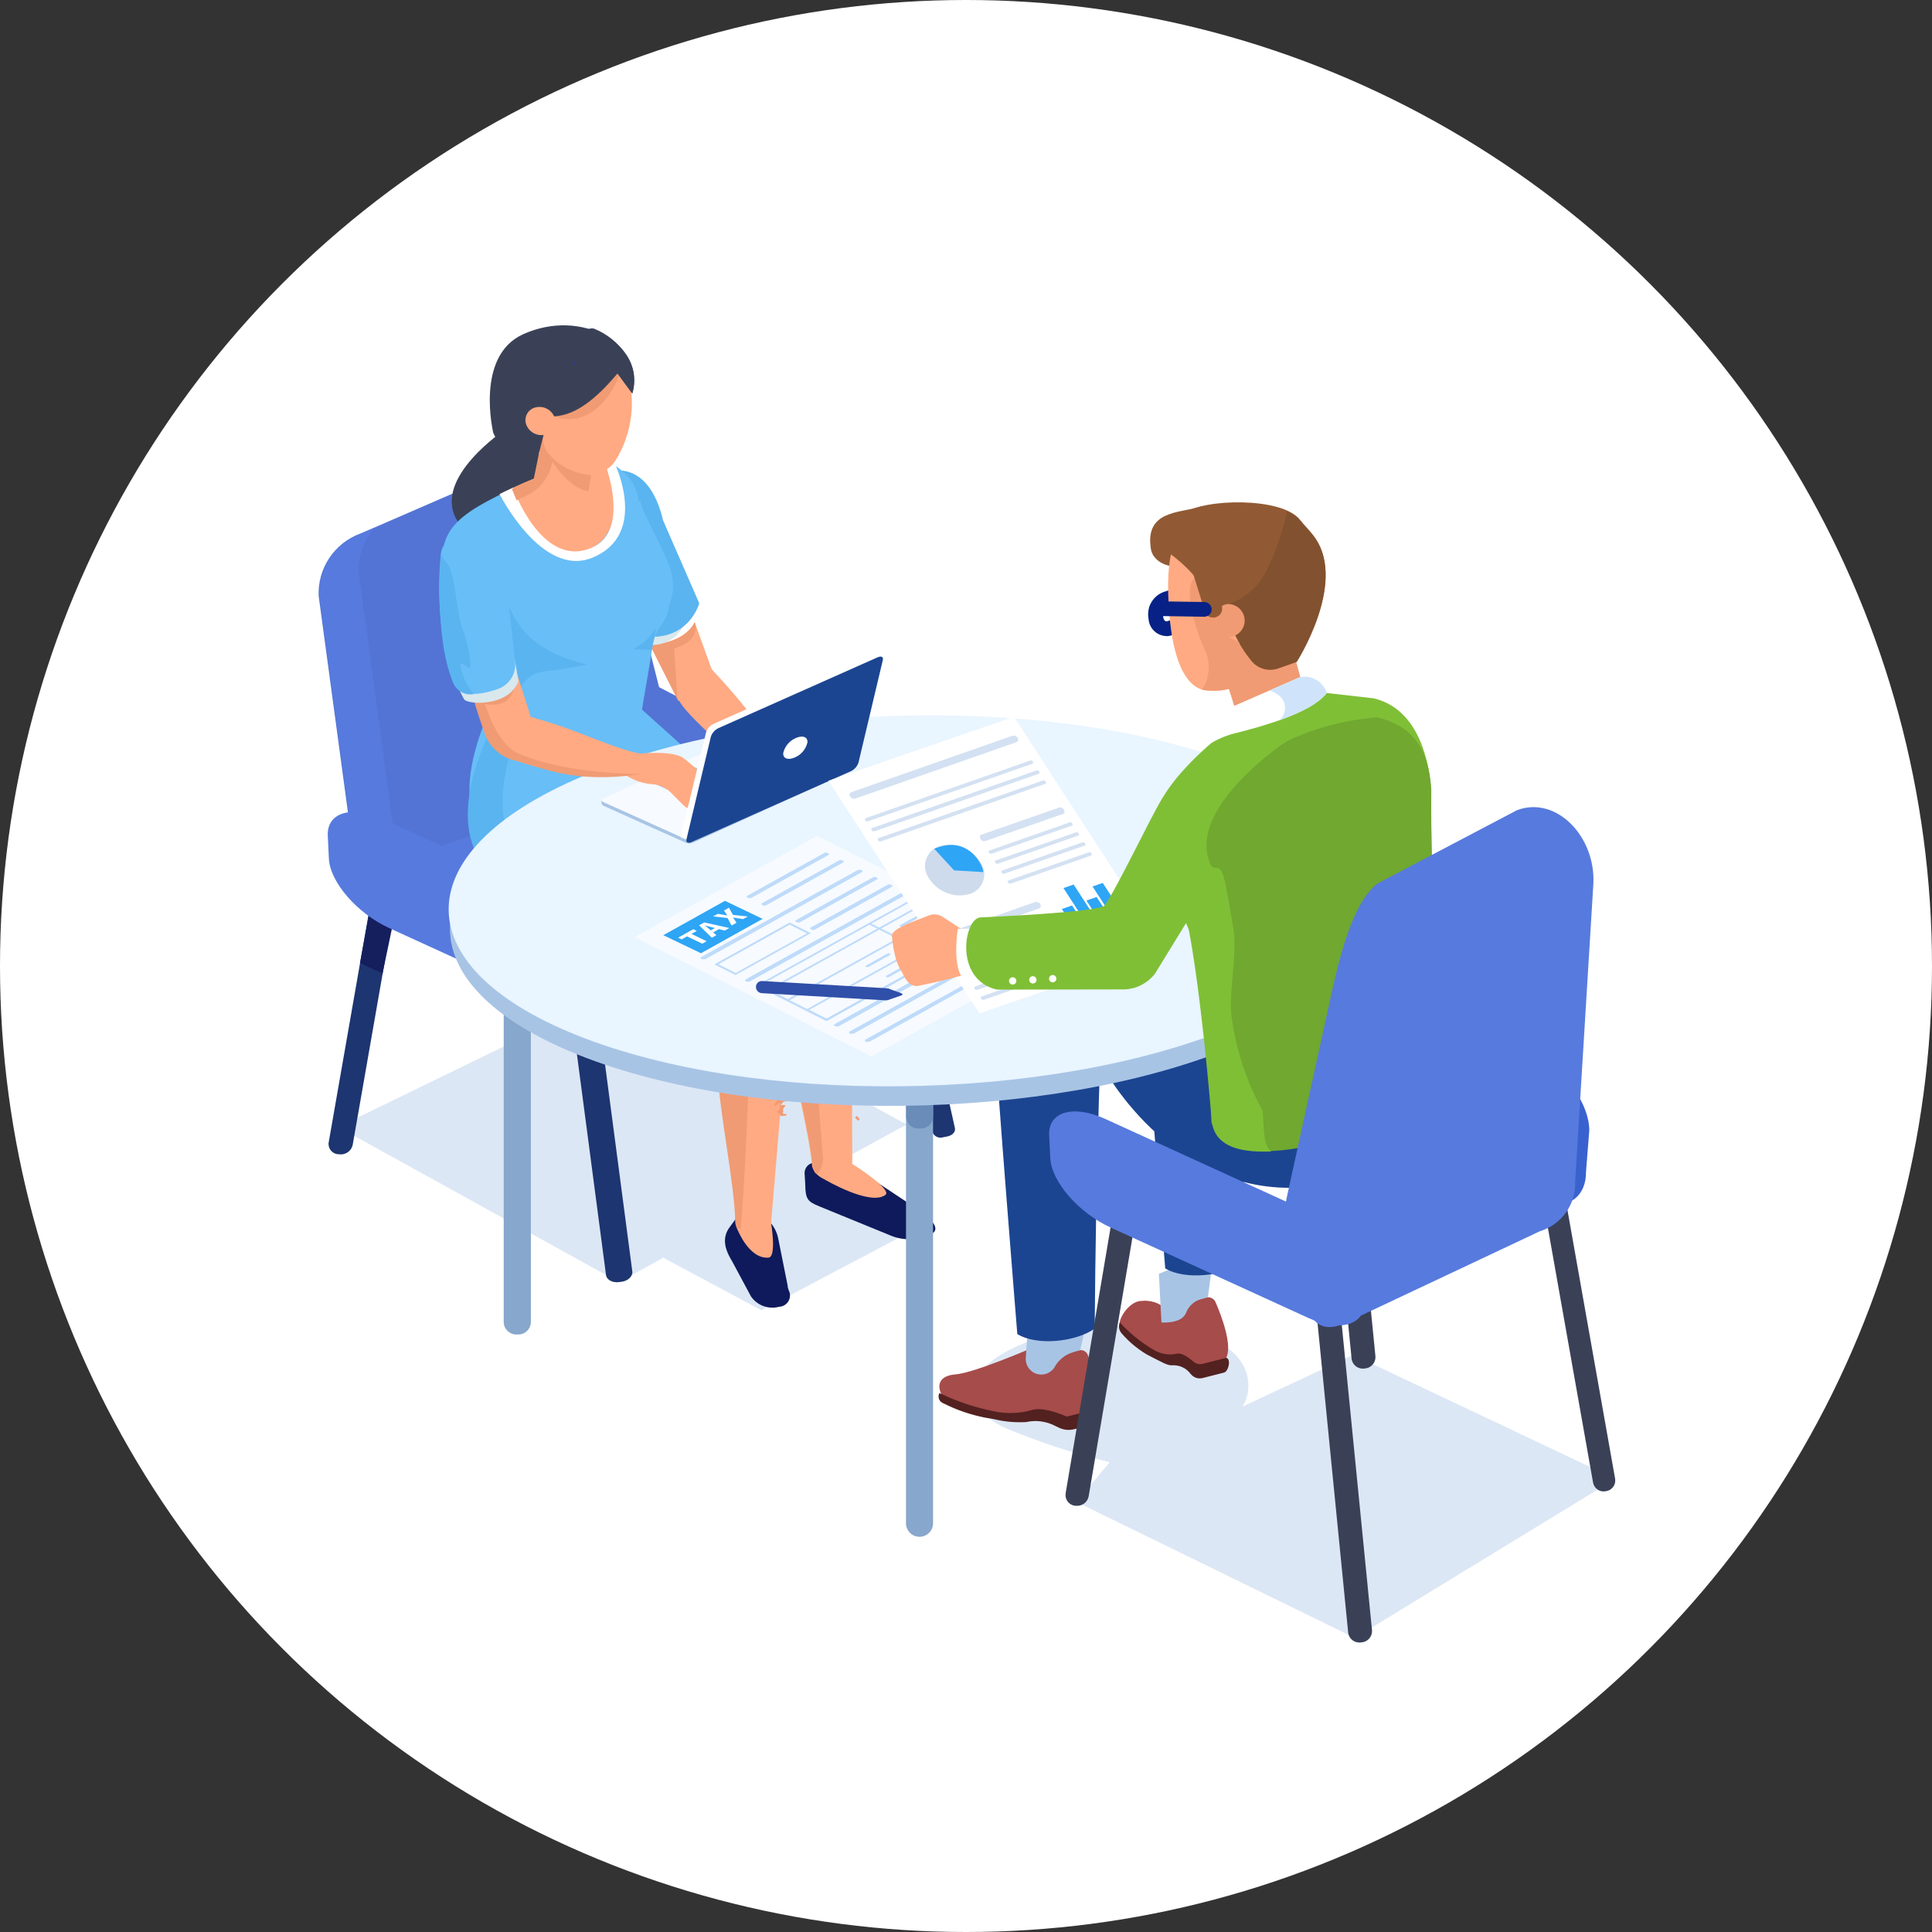 <?xml version="1.0" encoding="UTF-8"?>
<svg xmlns="http://www.w3.org/2000/svg" xmlns:xlink="http://www.w3.org/1999/xlink" viewBox="0 0 180 180">
  <rect x="0" y="0" width="180" height="180" fill="#333333" stroke="none"/>
  <defs>
    <style>
      .cls-1 {
        fill: #68bef7;
      }

      .cls-2 {
        fill: none;
      }

      .cls-3 {
        fill: #1d3570;
      }

      .cls-4 {
        fill: #a8c4e5;
      }

      .cls-5 {
        fill: #577ade;
      }

      .cls-6 {
        fill: #ffb39c;
      }

      .cls-7 {
        fill: #5374d4;
      }

      .cls-8 {
        fill: #a64c4b;
      }

      .cls-9 {
        fill: #522120;
      }

      .cls-10 {
        fill: #286dc9;
      }

      .cls-11 {
        fill: #2f4fa8;
      }

      .cls-12 {
        fill: #5ab4f0;
      }

      .cls-13, .cls-14 {
        isolation: isolate;
      }

      .cls-15 {
        fill: #f09b73;
      }

      .cls-16 {
        fill: #082187;
      }

      .cls-17 {
        fill: #ffaa82;
      }

      .cls-18 {
        fill: #cfe4fa;
      }

      .cls-19 {
        clip-path: url(#clippath-1);
      }

      .cls-20 {
        fill: #d3e1f2;
      }

      .cls-21 {
        fill: #3a4157;
      }

      .cls-22 {
        fill: #fff;
      }

      .cls-23 {
        fill: #2e3d9e;
      }

      .cls-24 {
        fill: #82512f;
      }

      .cls-25 {
        fill: #698db8;
      }

      .cls-26 {
        fill: #3a62cf;
      }

      .cls-27 {
        fill: #1c4591;
      }

      .cls-28 {
        fill: #0f1a5c;
      }

      .cls-29 {
        fill: #70a830;
      }

      .cls-14 {
        mix-blend-mode: multiply;
        opacity: .4;
      }

      .cls-30 {
        fill: #d8e8ed;
      }

      .cls-31 {
        fill: #f7faff;
      }

      .cls-32 {
        fill: #7fbf36;
      }

      .cls-33 {
        fill: #151f5e;
      }

      .cls-34 {
        fill: #cedbed;
      }

      .cls-35 {
        fill: #915a34;
      }

      .cls-36 {
        fill: #e9f5ff;
      }

      .cls-37 {
        fill: #bedbfa;
      }

      .cls-38 {
        fill: #2ea5f5;
      }

      .cls-39 {
        clip-path: url(#clippath);
      }

      .cls-40 {
        fill: #87a7cc;
      }
    </style>
    <clipPath id="clippath">
      <rect class="cls-2" x="90.69" y="123.52" width="59.8" height="29.09"/>
    </clipPath>
    <clipPath id="clippath-1">
      <rect class="cls-2" x="31.51" y="91.25" width="53.79" height="30.83"/>
    </clipPath>
  </defs>
  <g class="cls-13">
    <g>
      <circle class="cls-22" cx="90" cy="90" r="90"/>
      <g>
        <path class="cls-7" d="M63.71,73.11l-6.79-26.79c-1.34-3.05-5.54-4.33-9.1-2.79l-14.25,6.19c-2.42.88-3.99,3.23-3.88,5.8l3.74,27.64,30.28-10.05Z"/>
        <g class="cls-14">
          <g class="cls-39">
            <path class="cls-4" d="M126.08,126.23l-10.33,4.82c1.11-1.71.65-4.5-2.06-5.84-4.45-2.21-12.58-2.26-18.15-.11s-6.48,5.68-2.03,7.88c3.2,1.35,6.5,2.43,9.88,3.25l-3.1,3.7,25.93,12.67,24.27-14.82-24.41-11.55Z"/>
          </g>
        </g>
        <path class="cls-21" d="M127.14,127.5h0c.58-.03,1.03-.52,1.01-1.1l-3.41-34.45c-.09-.57-.63-.96-1.21-.87h0c-.58.03-1.03.52-1.01,1.1l3.41,34.45c.09.57.63.96,1.21.87h0"/>
        <path class="cls-21" d="M47.08,40.01s-6.75,4.47-4.56,8.36,11.91,3.99,12.13-1.97-.08-7.08-.08-7.08l-7.48.69Z"/>
        <path class="cls-27" d="M102.67,99.27s7.05,13.51,20.67,11.11,12.1-16.77,12.1-16.77l-22.97-2-9.8,7.65Z"/>
        <path class="cls-8" d="M112.36,120.89c.36-.1.74.08.89.43.55,1.26,1.66,4.17.94,5.28-.56.86-1.07.86-1.73,1.13-.43.18-.9.23-1.36.15-.84-.96-2.68-1.56-4.57-2.14l-1.95-2.01c-.85-.18.45-2.49,1.71-2.52.84-.11,1.7.15,2.32.73l3.74-1.04Z"/>
        <path class="cls-4" d="M107.97,118.68l.24,4.53s1.89.17,2.3-.92c.25-.63.79-1.11,1.45-1.28l.58-.16.56-4.26-5.14,2.09Z"/>
        <path class="cls-8" d="M100.43,125.84c.35-.14.74.01.9.35.44,1.18,1.41,4.29.51,5.41-.7.87-1.21,1.1-3.09,1.12l-10.02-1.9c-.89-.11-2.34-2.56.28-2.77,1.82-.14,7.46-2.6,7.46-2.6l3.96.38Z"/>
        <path class="cls-4" d="M95.84,122.51l-.27,3.99c-.06.8.54,1.5,1.33,1.56.46.04.91-.15,1.22-.5.06-.07.11-.14.15-.22.37-.66.99-1.15,1.72-1.36l.65-.2,1-4.38-5.79,1.11Z"/>
        <path class="cls-9" d="M87.5,129.84l.03-.05c1.63.79,3.36,1.36,5.14,1.71,1.14.24,2.31.19,3.43-.12.9-.31,2.41.22,3.29.6l2.45-.61c.21-.05.35.21.31.58s-.24.71-.45.77c0,0-.95.3-1.73.46-.45.09-.91.03-1.32-.17l-.3-.14c-.84-.45-1.81-.59-2.74-.38-1.01.06-2.02-.03-3-.27-.09-.01-.78-.13-.87-.15-1.34-.27-2.63-.71-3.85-1.33-.35-.12-.53-.5-.41-.85,0-.02.01-.04.02-.05"/>
        <path class="cls-9" d="M104.31,123.26l.02-.05c.91.99,1.96,1.85,3.12,2.53.64.4,1.41.54,2.14.39.45-.14,1.1.29,1.61.74.23.2.53.27.83.2l2.16-.55c.21-.05.35.21.3.59s-.24.72-.45.77l-2,.51c-.36.09-.74-.01-1-.27l-.11-.11c-.39-.54-1.03-.84-1.69-.81-.45.05-.97-.29-1.86-.73-.06-.03-.48-.25-.54-.28-.87-.52-1.66-1.18-2.33-1.95-.24-.27-.32-.64-.2-.98"/>
        <path class="cls-27" d="M102.53,97.94s-.43,11.14-.54,25.84c-1.73,1.24-5.38,1.64-7.21.51,0,0-2.05-25.37-1.98-26.18l9.73-.17Z"/>
        <path class="cls-27" d="M116.31,91.81s-.43,11.14-.54,25.84c-1.73,1.24-5.38,1.64-7.21.52,0,0-2.05-25.37-1.98-26.18l9.73-.17Z"/>
        <g class="cls-14">
          <g class="cls-19">
            <path class="cls-4" d="M75.4,109.73l9.06-4.96-24.67-13.52-28.28,13.75,26.15,14.45,4.14-2.27h0l9.14,4.9,14.37-7.58-9.9-4.77Z"/>
          </g>
        </g>
        <path class="cls-3" d="M57.67,119.45l.24-.03c.61-.08,1.06-.52,1-.97l-3.84-29.15c-.06-.45-.6-.74-1.21-.66l-.24.03c-.61.08-1.06.52-1,.97l3.84,29.15c.06.45.6.74,1.21.66"/>
        <path class="cls-3" d="M87.86,105.96l.4-.08c.47-.09.78-.43.71-.77l-5.76-25.8c-.16-.38-.59-.58-.98-.46l-.4.08c-.47.09-.78.43-.71.77l5.76,25.8c.16.38.59.58.98.46"/>
        <path class="cls-7" d="M60.69,75.08l16.96,9.51c3.02,1.56,6.67,1.15,6.83-1.25.96-2.7.28-5.72-1.75-7.74-.77-.76-1.65-1.41-2.61-1.91l-18.68-9.65c-3.02-1.56-5.63-.88-5.8,1.52l-.16,2.3c-.16,2.4,2.18,5.64,5.2,7.2"/>
        <path class="cls-5" d="M64.23,91.41l20-7.67c2.53-.92,3.76-.91-.08-2.88l-15.01-7.77c-3.84-1.97.95-4.79-1.58-3.87l-27.27,9.93c-2.53.92-1.45,3.29,2.39,5.25l9.97,5.11c3.84,1.97,9.05,2.83,11.58,1.91"/>
        <path class="cls-3" d="M31.57,107.54h0c-.52,0-.95-.41-.96-.94,0-.03,0-.06,0-.09l4.38-25.04c.16-.56.71-.91,1.28-.82.52,0,.95.41.96.94,0,.03,0,.06,0,.09l-4.38,25.04c-.16.56-.7.91-1.28.82"/>
        <path class="cls-33" d="M35.64,90.7l-2.1-.97.86-4.68,2.34.39-1.1,5.26Z"/>
        <path class="cls-33" d="M61.26,97.7l-2.61-1.36-.54-3.66,2.64.19.51,4.84Z"/>
        <path class="cls-33" d="M87.28,87.76l-2.31-.63-.89-3.98,2.13-.13,1.08,4.74Z"/>
        <path class="cls-5" d="M33.66,49.7l1.3-.57c-1.1,1.17-1.65,2.74-1.52,4.33l3.84,28.42-3.77,1.25-3.74-27.64c-.11-2.57,1.46-4.92,3.88-5.8"/>
        <path class="cls-4" d="M64.79,93.58l19.98-8.62c1.36-.64,2.5-1.67,3.27-2.96.75-1.53-1.26-2.79-3.41-1.86l-21,9.27c-2.15.93-2.93,1.98-2.51,3.32,0,0,.94,1.89,3.67.86"/>
        <path class="cls-3" d="M82.88,80.29s-2.38,13.42-16.08,8.08l-.25-1.75,4.22-8.22s7.17-2.38,12.11,1.89"/>
        <path class="cls-28" d="M85.31,112.54l-6.09-4.04c-1.1-.34-2.27-.4-3.39-.17-.49.04-.87.46-.87.96l.06,1c.02,1.45.21,1.65,1.33,2.11l6.67,2.73c1.15.46,2.44.44,3.57-.05l.24-.14c.84-.49-.11-1.48-1.52-2.4"/>
        <path class="cls-17" d="M75.65,108.62c.41,1.79,4.03,2.13,3.76.29-.06-8.78.07-15.8-.2-22.42.07-1.33-.3-2.65-1.05-3.76-1.97-2.35-9.83-5.96-12.62-9.04l-6.1,4.78c4.82,4.82,11.21,4.16,13.3,10.51.56,1.69.11,3.09.5,6.45.41,3.52,2.09,9.74,2.42,13.18"/>
        <path class="cls-15" d="M65.55,73.28c.14.15.28.3.44.44l-2.9,2.27c3.46,3.46,6.88-1.17,15.06,6.75,0,0-4.25-1.59-3.47,2.61.33,1.74.4,4.55.79,7.91.41,3.52.9,11.24,1.22,14.68.06.27-.57,2.52-.97.73-.32-3.44-2.07-10.12-2.48-13.64-.39-3.36.06-4.76-.5-6.45-2.09-6.36-8.48-5.69-13.3-10.51l6.11-4.78Z"/>
        <path class="cls-17" d="M76.85,109.9s4.22,2.49,5.64,1.43c.69-.52-3.08-2.89-3.08-2.89l-2.55,1.46Z"/>
        <path class="cls-28" d="M73.4,119.86l-.9-4.5c-.24-1.16-1.11-2.1-2.25-2.43-.12-.04-.25-.07-.37-.09-.48-.05-.95.17-1.22.57l-.65.88c-.97,1.25-.2,2.54.22,3.26l1.74,3.24c.53.77,1.46,1.16,2.38,1.01l.25-.05c.58-.03,1.03-.52,1-1.1,0-.12-.03-.24-.08-.35-.06-.14-.11-.29-.14-.44"/>
        <path class="cls-17" d="M68.72,114.02c.25,1.82,3.18,2.25,3.08.39.73-8.74,1.44-16.51,1.76-23.12.39-7.99-9.42-9.84-12.48-13.89l-6.51,4.25c4.37,5.2,11.11,4.93,12.62,11.43.4,1.73-.17,3.22-.09,6.6.09,3.54,1.6,10.88,1.62,14.33"/>
        <path class="cls-15" d="M70.04,93.18c-.31,6.3-.38,13.31-1.04,21.5-.31.12-.46-.49-.5-.76-.02-3.45-1.52-10.47-1.62-14-.09-3.38.7-4.69.3-6.42-1.52-6.5-7.95-6.37-12.32-11.58,6.61-1.52,12.1-5.42,16.39.89,2.31,2.44-4.94.49-3.43,4.3.77,1.94,2.34,3.51,2.21,6.07"/>
        <path class="cls-17" d="M68.69,114.5s1.07,2.82,2.91,2.67c.79-.07.23-3.29.23-3.29l-3.13.62Z"/>
        <path class="cls-1" d="M63.08,87.66l-14.84-7.59s-8.79-1.65-1.81-15.63l12.59.96,5.33,4.79c5.25,2.5,10.12,5.72,14.49,9.56-7.58-3.96-12.18.53-15.75,7.92"/>
        <path class="cls-17" d="M61.96,50.3l4.34,12.05-3.09,2.98-6.76-13.4,5.51-1.63Z"/>
        <path class="cls-15" d="M61.96,50.3l.79,9.1.36,5.74-6.67-13.21,5.51-1.63Z"/>
        <path class="cls-15" d="M60.42,60.11l4.16-2.49s1.15,1.82-1.66,2.77c-1.91.64-2.5-.27-2.5-.27"/>
        <path class="cls-22" d="M60.43,60.06s3.7.05,4.51-2.64l-1.1-2.21-4.86,2.51,1.45,2.34Z"/>
        <path class="cls-30" d="M60.43,60.06c1.57.19,3.04-.79,3.46-2.32l-.04-2.53-4.86,2.51,1.44,2.34Z"/>
        <path class="cls-12" d="M56.77,43.93c2.15-.49,4.13.81,5.01,4.56l3.37,7.72s-1.31,4.84-7.49,2.47c-8.56-3.29-.89-14.75-.89-14.75"/>
        <path class="cls-1" d="M59.47,68.76c.05-1.38.93-5.9,1.32-8.51.37-2.45,1.91-2.1,1.43-5.07-.04-1.62-2.5-5.77-2.61-6.95-.17-1.87.21-3.86-3.83-5.66l-1.8.4c-.85.19-1.68.46-2.47.82-8.38,3.81-10.72,4.81-10.24,9.52.05,2.42,2.1-.28,2.52,1.32.8,3.07,4.1,6.17,2.81,11.57-.26,1.09-1.15,1.84-.17,2.56,4.28,3.08,12.9,3.61,13.03.02"/>
        <path class="cls-32" d="M60.48,68.01c0,.12.01,0,0,0"/>
        <path class="cls-1" d="M62.67,53.98c-.04-1.62-2.93-6.21-3.03-7.39l-1.32,1.85c.12,1.3.82,1.42,2.13,5.66.27,1.59.38,3.21.31,4.83,0,0,2.32-2.42,1.9-4.94"/>
        <path class="cls-17" d="M74.93,69.64l-1.67.95c-.72.47-1.65.46-2.36-.02l-.34-.33c-.48-.48-.21-1.25.61-1.71l1.67-.95c.72-.47,1.65-.46,2.36.02l.34.33c.48.48.21,1.25-.61,1.71"/>
        <path class="cls-17" d="M46.89,45.87s3.07,7.42,7.78,5.43,1.45-8.7,1.45-8.7c-3.2.72-6.29,1.82-9.23,3.27"/>
        <path class="cls-17" d="M51.13,47.68l.29.1c.92.36,1.95-.09,2.31-1.01,0-.02.01-.04.02-.06l1.63-5.23c.26-.99-.31-2.01-1.28-2.31l-.29-.1c-.92-.36-1.95.09-2.31,1.01,0,.02-.01.04-.02.06l-1.76,4.52c-.22,1.2.35,2.41,1.41,3.02"/>
        <path class="cls-22" d="M62.73,71.7c.12-.35.37-.63.7-.79l14.87-6.61c.1-.05.22-.07.33-.05h0s.05.02.07.04l.47.37-.44-.02-1.6,6.75c-.12.35-.37.63-.7.79l-14.06,6.25-.46.39-.06.09c-.33-.03-.65-.12-.94-.28l1.82-6.93Z"/>
        <path class="cls-22" d="M47.79,45.44s2.68,7.66,7.39,5.57c3.65-1.62,1.14-7.96,1.14-7.96l.97.17s3.19,6.61-2.13,8.75c-4.68,1.89-8.62-5.94-8.62-5.94l1.25-.59Z"/>
        <path class="cls-17" d="M50.48,31.83c.75-1.17,2.31-1.52,3.49-.77.1.07.2.14.3.22,1.36-.4,2.83.5,3.76,2.51,1.12,2.84.91,6.04-.57,8.71-.69,1.21-1.43,2.02-4.46,1.22-1.86-.33-3.42-1.6-4.11-3.35-1.3-2.81-.02-6.55,1.59-8.55"/>
        <path class="cls-17" d="M55.17,42.66c1.48-2.67,1.69-5.87.57-8.71-.93-2.02-2.41-2.91-3.76-2.51-.18-.14-.36-.26-.56-.36.92-.63,2.15-.54,2.98.2,1.36-.4,2.83.5,3.76,2.51,1.12,2.84.91,6.04-.57,8.71-.62,1.08-1.27,1.84-3.56,1.43.5-.3.9-.74,1.14-1.27"/>
        <path class="cls-15" d="M55.07,44.26c-1.67-.11-3.2-.95-4.2-2.29,0,0,1.66,3.44,3.96,3.8l.24-1.51Z"/>
        <path class="cls-15" d="M47.69,45.56c.64-.38,1.32-.68,2.03-.9l.84-4.12c-.04.86.33,1.69.99,2.24l-.22.77c-.31,1.05-1.02,1.93-1.97,2.47l-1.23.6-.44-1.06Z"/>
        <path class="cls-12" d="M61.12,58.57s-.17.2-.23.27c-.48.7-1.14,1.26-1.91,1.63l1.72.09"/>
        <path class="cls-15" d="M51.61,38.77s3.02,1.5,5.44-2.47c0,0,.86-1.36.63-1.99s-6.08,4.45-6.08,4.45"/>
        <path class="cls-21" d="M57.53,34.79c-4.36,5.26-6.34,3.46-6.53,4.32,0,0-.75,2.96-.75,2.97-.51,1.49-1.62,1.53-2.8.73-.28-.2-.5-.46-.65-.77l-.84-1.7s-1.73-7.14,2.76-9.19c5.5-2.51,11.44.98,10.19,5.51l-1.38-1.87Z"/>
        <path class="cls-21" d="M57.53,34.79l1.38,1.87c.38-1.23.17-2.57-.57-3.63-.74-1.08-1.78-1.92-2.99-2.41-1.65-.45-3.68,4.95.4,4.94l1.78-.77Z"/>
        <path class="cls-17" d="M49.08,39.68c.33.69,1.12,1.02,1.84.78.64-.22.98-.91.76-1.55-.02-.05-.04-.1-.06-.14-.33-.69-1.12-1.02-1.84-.78-.64.22-.98.91-.76,1.55.02.05.04.1.06.14"/>
        <path class="cls-12" d="M46.46,66.48l-1.98-7.88,1.85-5.86c.08.57.16,1.14.24,1.7,1.09,2.62,1.77,5.98,8.16,7.48,0,0-2.08.42-4.05.64-1.34.14-2.38,1.24-2.43,2.59-.04,1.75-.29,3.48-.76,5.16-2.48,8.98,2.72,10.57,2.72,10.57l13.09,7.67c-.46.85-.82,1.5-.94,1.75l-14.45-7.7s-8.68-2.37-1.45-16.11"/>
        <path class="cls-5" d="M36.25,86.46l18.41,8.42c2.98,1.36,5.34.68,5.23-1.52l-.1-2.11c-.1-2.2-2.63-5.12-5.61-6.48l-18.41-8.42c-2.98-1.36-5.34-.68-5.23,1.52l.1,2.11c.1,2.2,2.63,5.12,5.61,6.48"/>
        <path class="cls-23" d="M53.53,33.99s-.08-.01-.08-.02c0-.09,0-.17,0-.26.02,0,.05,0,.07,0,.01,0,.02.02.03.03v.2s-.02.02-.04.05"/>
        <path class="cls-15" d="M72.39,103.58l.3-.33c-.01-.18-.02-.33-.03-.49h-.09c-.07.07-.15.15-.23.21-.04.05-.11.05-.16.02-.05-.04-.05-.11-.02-.16,0,0,0,0,.01-.01.09-.13.3-.22.15-.42,0-.01.05-.1.08-.1.15-.02.29-.02.44-.02.09,0,.18,0,.33.02l.28.29-.43.04-.32.32h.29s.16.01.16.01c-.01.06-.01.17-.04.18-.29.15-.03.43-.2.6.06.02.13.04.19.05.06,0,.12,0,.18.02,0,.04,0,.09-.01.13-.06,0-.12.01-.19.01-.08,0-.16.02-.31.03l-.4-.42h0"/>
        <path class="cls-15" d="M79.81,103.96c.07.06.13.12.19.18.12.11.1.19-.06.27l-.28-.29.16-.16h-.01"/>
        <path class="cls-10" d="M55.88,79.92l-.24.09s0,.09,0,.13c-.02.04-.06.07-.1.09-.04,0-.08-.03-.1-.07,0-.05,0-.1.03-.14.04-.06.09-.12.13-.18l-.07-.09c-.08.02-.17.04-.26.04-.07-.02-.14-.05-.2-.08.05-.05.08-.12.14-.15.07-.02.14-.04.21-.04l.45.4h0"/>
        <path class="cls-15" d="M73.13,95.3l-.26.14c-.07-.18-.13-.34-.2-.51,0-.02-.02-.06-.01-.08.03-.04.1-.11.12-.1.15.05.29.11.43.19,0,.05,0,.09-.04.13-.16.07-.15.15-.05.24h0"/>
        <path class="cls-40" d="M85.67,143.18h0c-.7,0-1.26-.57-1.26-1.26v-44.35c0-.7.57-1.26,1.26-1.26s1.26.57,1.26,1.26v44.35c0,.7-.57,1.26-1.26,1.26"/>
        <path class="cls-40" d="M48.29,124.33h-.19c-.64,0-1.17-.52-1.17-1.17v-35.62c0-.64.52-1.17,1.17-1.17h.19c.64,0,1.17.52,1.17,1.17v35.62c0,.64-.52,1.17-1.17,1.17"/>
        <path class="cls-25" d="M85.82,105.14h-.28c-.62,0-1.12-.5-1.12-1.12v-29.19c0-.62.5-1.12,1.12-1.12h.28c.62,0,1.12.5,1.12,1.12v29.19c0,.62-.5,1.12-1.12,1.12"/>
        <path class="cls-4" d="M116.12,97.01c-16.26,7.24-43.44,8.07-60.7,1.85s-18.08-17.13-1.82-24.37,43.44-8.07,60.7-1.85,18.08,17.13,1.82,24.37"/>
        <path class="cls-36" d="M116,95.19c-16.26,7.24-43.44,8.07-60.7,1.85s-18.08-17.13-1.82-24.37c16.26-7.24,43.44-8.07,60.7-1.85s18.08,17.13,1.82,24.37"/>
        <path class="cls-4" d="M56.06,74.93l-.04-.35.6.19.1-.22,13.53-6.16c.22-.07.47-.06.68.04l6.53,2.93v-.08s1.18.38,1.18.38l.05.37h0s-.05.08-.1.09l-14.08,6.41c-.22.07-.47.06-.68-.04l-7.56-3.4c-.12-.05-.18-.12-.19-.18h0Z"/>
        <path class="cls-31" d="M64.45,78.17l14.08-6.41c.16-.07.12-.21-.09-.31l-7.56-3.4c-.21-.1-.46-.11-.68-.04l-14.08,6.41c-.16.07-.12.21.09.31l7.56,3.4c.21.1.46.11.68.04"/>
        <path class="cls-4" d="M62.88,73.8l3.41-1.55s.03-.05-.02-.07l-1.83-.82c-.05-.02-.11-.03-.16,0l-3.41,1.55s-.03.05.02.07l1.83.82c.05.02.11.03.16,0"/>
        <path class="cls-17" d="M58.44,70.33s3.84-.55,5.15.24c1.11.83,2.1,1.8,2.96,2.88.06.06.05.16,0,.21-.04.04-.11.05-.17.03l-1.48-.59,1.06,1.32-.93.73c-.42.3-1,.25-1.35-.12l-1.17-1.18c-.44-.44-1.02-.72-1.64-.78-.94-.05-1.85-.35-2.63-.89-.59-.47.2-1.86.2-1.86"/>
        <path class="cls-17" d="M65.16,61.18c1.98,1.98,3.82,4.09,5.51,6.33,2.54,3.27,2.56,4.73,2.56,4.73l-2.7.05s-7.39-6.17-7.3-7.24c0,0,1.34-3.39,1.93-3.87"/>
        <path class="cls-22" d="M65.78,68.23c.12-.35.37-.63.7-.79l14.87-6.61c.1-.05.22-.07.33-.05h0s.05.02.07.04l.47.37-.44-.02-1.6,6.75c-.12.35-.37.63-.7.79l-14.06,6.26-.46.39-.99,2.87-.56-.24,2.37-9.74Z"/>
        <path class="cls-27" d="M81.81,61.22l-14.88,6.62c-.33.16-.58.44-.7.79l-1.62,6.82h0s-.65,2.74-.65,2.74c-.07.29.13.41.45.27l14.87-6.61c.33-.16.58-.44.7-.79l1.62-6.82h0s.65-2.74.65-2.74c.07-.29-.13-.41-.45-.27"/>
        <path class="cls-22" d="M72.97,70.17c-.03.5.45.68,1.08.4.6-.25,1.04-.78,1.18-1.41.03-.5-.45-.68-1.08-.4-.6.25-1.04.78-1.18,1.41"/>
        <path class="cls-17" d="M60.5,72.03c-4.53.69-9.16.16-13.41-1.55-1.06-.49-1.75-1.52-1.8-2.69-.42-2.81-2.58-8.61-1.79-9.6l3.87,2.03,2.08,6.58c4.77,1.26,7.81,3.11,10.67,3.48l.38,1.75Z"/>
        <path class="cls-15" d="M48.13,70.13c-1.09-.5-2.18-2.4-2.56-3.47-.75-2.02-1.33-4.09-1.72-6.21l-.4-.22c-.64,1.02.76,5.41,1.62,7.85.36,1.21,1.25,2.18,2.43,2.64,3.15.79,5.75,2.34,12.33,1.39,0,0-7.13.09-11.7-1.99"/>
        <path class="cls-15" d="M44.33,64.64l3.66-2.4s.79,4.27-3.23,3.27l-.42-.87Z"/>
        <path class="cls-26" d="M126.82,100.79l16.29,10.85c2.66,1.4,4.66.01,4.65-2.4l.31-3.93c0-2.41-2.18-5.54-4.84-6.94l-16.42-8.68c-2.66-1.4-4.83-.58-4.83,1.83v2.32c0,2.41,2.18,5.54,4.84,6.94"/>
        <path class="cls-21" d="M100.23,140.29h-.08c-.54-.07-.93-.56-.87-1.09,0-.02,0-.04,0-.06l4.55-26.91c.1-.57.63-.95,1.2-.89h.08c.54.07.93.56.87,1.09,0,.02,0,.04,0,.06l-4.55,26.91c-.1.57-.63.95-1.2.89"/>
        <path class="cls-21" d="M149.63,138.93h0c.55-.08.93-.59.85-1.14l-5.42-30.56c-.12-.54-.65-.88-1.19-.76,0,0,0,0,0,0-.55.08-.93.59-.86,1.14l5.42,30.56c.12.54.65.88,1.19.76,0,0,0,0,0,0"/>
        <path class="cls-21" d="M126.82,153.02h0c.58-.03,1.03-.52,1.01-1.1l-3.41-34.45c-.09-.57-.63-.96-1.21-.87h0c-.58.03-1.03.52-1.01,1.1l3.41,34.45c.09.57.63.96,1.21.87h0"/>
        <path class="cls-5" d="M125.12,123.36l18.35-8.65c2-.61,3.34-2.47,3.28-4.56-1.19-3.65-.84-1.65-2.81-.72l-19.32,9.32c-1.97.93-2.78,2.05-2.58,3.53,0,0,.58,2.1,3.07,1.08"/>
        <path class="cls-30" d="M43.23,65.12c.14.52,4.17.82,5.07-1.67l-.31-1.84-5.7,1.68.93,1.84Z"/>
        <path class="cls-1" d="M47.09,53.55l.9,8.05c.14,1.13-.52,2.21-1.6,2.59-1.6.56-3.74.93-4.26-.87-1.1-3.81-1.46-7.8-1.05-11.74.12-1.11,1.21-1.7,2.28-2.86.17-.19.34.95.61,1.04,1.69.55,2.91,2.03,3.11,3.79"/>
        <path class="cls-12" d="M41.09,51.59s-.7,7.67,1.12,11.99c.29.79,1.12,1.25,1.94,1.08-.56-.66-.96-1.44-1.18-2.28-.35-1.37.78.28.86-.28-.06-1.25-.33-2.49-.79-3.65-.47-1.24-.68-5.13-1.32-5.87s-.62-.99-.62-.99"/>
        <path class="cls-31" d="M59.11,87.32l17.01-9.45,22.1,11.11-17.01,9.45-22.1-11.11Z"/>
        <path class="cls-37" d="M70,83.65l7.18-3.99c.08-.04.08-.11,0-.14l-.11-.06c-.09-.04-.19-.03-.27.01l-7.18,3.99c-.08.04-.08.11,0,.14l.11.06c.09.04.19.03.27-.01"/>
        <path class="cls-37" d="M71.38,84.34l7.18-3.99c.08-.04.08-.11,0-.14l-.11-.06c-.09-.04-.19-.03-.27.01l-7.18,3.99c-.08.04-.08.11,0,.14l.11.06c.09.04.19.03.27-.01"/>
        <path class="cls-37" d="M65.75,89.34l14.52-8.07c.11-.06.11-.15,0-.2-.12-.05-.27-.05-.39.01l-14.52,8.07c-.11.06-.11.15,0,.2.12.05.27.05.39-.01"/>
        <path class="cls-37" d="M74.53,85.92l7.18-3.99c.08-.04.08-.11,0-.14l-.11-.06c-.09-.04-.19-.03-.27.01l-7.18,3.99c-.08.04-.08.11,0,.14l.11.06c.09.04.19.03.27-.01"/>
        <path class="cls-37" d="M75.91,86.61l7.18-3.99c.08-.04.08-.11,0-.14l-.11-.06c-.09-.04-.19-.03-.27.01l-7.18,3.99c-.08.04-.08.11,0,.14l.11.06c.09.04.19.03.27-.01"/>
        <path class="cls-37" d="M69.89,91.42l14.52-8.07c.11-.06.11-.15,0-.2-.12-.05-.27-.05-.39.01l-14.52,8.07c-.11.06-.11.15,0,.2.12.05.27.05.39-.01"/>
        <path class="cls-37" d="M78.18,95.59l14.52-8.07c.11-.06.11-.15,0-.2-.12-.05-.27-.05-.39.01l-14.52,8.07c-.11.06-.11.15,0,.2.12.05.27.05.39-.01"/>
        <path class="cls-37" d="M79.57,96.28l14.52-8.07c.11-.06.11-.15,0-.2-.12-.05-.27-.05-.39.01l-14.52,8.07c-.11.06-.11.15,0,.2.12.05.27.05.39-.01"/>
        <path class="cls-37" d="M81.05,97.03l14.52-8.07c.11-.06.11-.15,0-.2-.12-.05-.27-.05-.39.01l-14.52,8.07c-.11.06-.11.15,0,.2.12.05.27.05.39-.01"/>
        <path class="cls-37" d="M66.55,89.85l7.02-3.9,1.97.99-7.02,3.9-1.97-.99ZM73.57,86.15l-6.64,3.69,1.61.81,6.64-3.69-1.61-.81Z"/>
        <path class="cls-37" d="M87.34,89.34l.18-.1-6.44-3.24-.18.1,6.44,3.24Z"/>
        <path class="cls-37" d="M70.45,91.83l14.93-8.3,6.53,3.29-14.93,8.3-6.53-3.29ZM85.38,83.72l-14.56,8.09,6.17,3.1,14.56-8.1-6.18-3.1Z"/>
        <path class="cls-37" d="M71.38,92.28l14.91-8.29,2,1.01-14.91,8.29-2-1.01ZM86.29,84.18l-14.54,8.08,1.64.83,14.54-8.08-1.64-.83Z"/>
        <path class="cls-37" d="M75.02,94.11l14.91-8.29,2,1.01-14.91,8.29-2-1.01ZM89.93,86.01l-14.54,8.08,1.64.83,14.54-8.08-1.64-.83Z"/>
        <path class="cls-37" d="M84.01,86.37l2.17-1.21-.25-.12-2.17,1.21.25.12Z"/>
        <path class="cls-37" d="M85.9,87.32l2.17-1.21-.25-.12-2.17,1.21.25.12Z"/>
        <path class="cls-37" d="M87.79,88.27l2.17-1.21-.25-.13-2.17,1.21.25.13Z"/>
        <path class="cls-37" d="M80.84,90.13l2.17-1.21-.25-.12-2.17,1.21.25.12Z"/>
        <path class="cls-37" d="M82.73,91.08l2.17-1.21-.25-.12-2.17,1.21.25.12Z"/>
        <path class="cls-38" d="M65.31,88.81l5.74-3.2-3.51-1.68-5.74,3.2,3.51,1.68Z"/>
        <path class="cls-22" d="M65.84,87.69l-.41.23-1.42-.68-.5.28-.33-.16,1.41-.79.33.16-.5.28,1.42.68Z"/>
        <path class="cls-22" d="M67.94,86.47l-.42.23-.53-.14-.55.31.31.26-.43.24-1.19-1.16.49-.27,2.32.52ZM66.4,86.41c-.23-.06-.48-.13-.71-.19h-.01c.14.12.29.25.42.36l.12.1.39-.22-.21-.05Z"/>
        <path class="cls-22" d="M69.68,85.38l-.44.25-.53-.08c-.13-.02-.26-.04-.41-.07h-.01c.06.09.1.15.15.22l.18.27-.46.26-.38-.7-1.34-.15.44-.24.48.08c.12.02.25.04.4.07h.01c-.06-.09-.11-.15-.15-.21l-.17-.25.46-.26.38.67,1.41.15Z"/>
        <path class="cls-22" d="M77.18,72.74l17.29-5.96,14.07,21.68-17.29,5.96-14.07-21.68Z"/>
        <path class="cls-34" d="M86.59,81.89c.82,1.24,2.34,1.81,3.77,1.4,1.02-.33,1.58-1.42,1.25-2.44-.07-.22-.18-.43-.32-.61-.82-1.24-2.34-1.81-3.77-1.4-1.02.33-1.58,1.42-1.25,2.44.07.22.18.43.32.61"/>
        <path class="cls-38" d="M88.89,81.09l2.67.16c.3.17-.95-3.7-4.52-2.17l1.85,2.01Z"/>
        <path class="cls-20" d="M79.7,74.4l14.99-5.25c.14-.04.21-.19.17-.33,0-.03-.02-.06-.04-.08-.11-.16-.31-.24-.5-.19l-14.99,5.25c-.14.04-.21.19-.17.33,0,.03.02.06.04.08.11.16.31.24.5.19"/>
        <path class="cls-20" d="M80.87,76.52l15.3-5.36c.07-.02.11-.1.08-.16,0-.02-.01-.03-.02-.04-.06-.08-.16-.12-.26-.1l-15.3,5.36c-.07.02-.11.1-.08.17,0,.01.01.03.02.04.06.08.16.12.26.1"/>
        <path class="cls-20" d="M81.47,77.45l15.3-5.36c.07-.02.11-.1.08-.17,0-.01-.01-.03-.02-.04-.06-.08-.16-.12-.26-.1l-15.3,5.36c-.07.02-.11.1-.08.17,0,.01.01.03.02.04.06.08.16.12.26.1"/>
        <path class="cls-20" d="M91.06,92.22l15.3-5.36c.07-.02.11-.1.08-.17,0-.01-.01-.03-.02-.04-.06-.08-.16-.12-.26-.1l-15.3,5.36c-.07.02-.11.1-.08.17,0,.01.01.03.02.04.05.08.16.12.26.1"/>
        <path class="cls-20" d="M91.66,93.15l15.3-5.36c.07-.02.11-.1.08-.17,0-.01-.01-.03-.02-.04-.06-.08-.16-.12-.26-.1l-15.3,5.36c-.07.02-.11.1-.08.17,0,.01.01.03.02.04.05.08.16.12.26.1"/>
        <path class="cls-20" d="M82.07,78.39l15.3-5.36c.07-.02.11-.1.08-.17,0-.01-.01-.03-.02-.04-.06-.08-.16-.12-.26-.1l-15.3,5.36c-.07.02-.11.1-.08.17,0,.01.01.03.02.04.05.08.16.12.26.1"/>
        <path class="cls-20" d="M91.77,78.37l7.3-2.55c.13-.04.15-.21.05-.37h0c-.08-.16-.25-.25-.42-.22l-7.3,2.55c-.13.04-.15.21-.05.37h0c.08.16.25.25.42.22"/>
        <path class="cls-20" d="M92.35,79.55l7.54-2.64c.06-.02.07-.1.02-.17l-.02-.03c-.04-.07-.12-.11-.2-.1l-7.54,2.64c-.06.02-.07.1-.02.17l.02.03c.04.07.12.11.2.1"/>
        <path class="cls-20" d="M92.94,80.48l7.54-2.64c.06-.02.07-.1.02-.17l-.02-.03c-.04-.07-.12-.11-.2-.1l-7.54,2.64c-.06.02-.07.1-.02.17l.02.03c.04.07.12.11.2.1"/>
        <path class="cls-20" d="M93.54,81.41l7.54-2.64c.06-.02.07-.1.02-.17l-.02-.03c-.04-.07-.12-.11-.2-.1l-7.54,2.64c-.06.02-.07.1-.02.17l.02.03c.04.07.12.11.2.1"/>
        <path class="cls-20" d="M94.13,82.34l7.54-2.64c.06-.02.07-.1.02-.17l-.02-.03c-.04-.07-.12-.11-.2-.1l-7.54,2.64c-.06.02-.07.1-.02.17l.02.03c.04.07.12.11.2.1"/>
        <path class="cls-20" d="M88.18,87.66l8.62-3.02c.13-.04.2-.18.16-.31,0-.03-.02-.05-.04-.08v-.02c-.12-.16-.31-.23-.5-.18l-8.62,3.02c-.13.04-.2.18-.16.31,0,.03.02.05.04.08v.02c.12.16.31.23.5.18"/>
        <path class="cls-20" d="M88.74,88.85l8.95-3.13c.06-.02.09-.08.07-.14,0-.01-.01-.03-.02-.04l-.03-.04c-.05-.07-.14-.11-.22-.08l-8.95,3.13c-.06.02-.09.08-.07.14,0,.01.01.03.02.04l.03.04c.05.07.14.11.22.08"/>
        <path class="cls-20" d="M89.34,89.78l8.95-3.13c.06-.02.09-.08.07-.14,0-.01-.01-.03-.02-.04l-.03-.04c-.05-.07-.14-.11-.22-.08l-8.95,3.13c-.06.02-.09.08-.07.14,0,.01.01.03.02.04l.03.04c.05.07.14.11.22.08"/>
        <path class="cls-20" d="M89.94,90.72l8.95-3.13c.06-.02.09-.08.07-.14,0-.01-.01-.03-.02-.04l-.03-.04c-.05-.07-.14-.11-.22-.08l-8.95,3.13c-.06.02-.09.08-.07.14,0,.01.01.03.02.04l.03.04c.05.07.14.11.22.08"/>
        <path class="cls-38" d="M103.81,85.71l.95-.33-2.02-3.12-.95.33,2.02,3.12Z"/>
        <path class="cls-38" d="M101.52,86.5l.95-.33-2.44-3.76-.95.33,2.44,3.76Z"/>
        <path class="cls-38" d="M102.65,86.11l.95-.33-1.43-2.21-.95.33,1.43,2.21Z"/>
        <path class="cls-38" d="M100.36,86.9l.95-.33-1.43-2.21-.95.33,1.43,2.21Z"/>
        <path class="cls-35" d="M107.23,51.17c.17,1.01,1.34,1.74,2.79,1.61s2.56-1.05,2.47-2.07.55-3.9-.84-3.46c-1.76.56-5.02.31-4.42,3.92"/>
        <path class="cls-16" d="M108.67,59.26c-.87-.02-1.58-.69-1.66-1.56l-.02-.17c-.14-1.03.45-2.02,1.43-2.38l1.36-.44c.87-.29,1.81.18,2.1,1.06.04.13.07.27.08.42l.02.17c.14,1.03-.46,2.02-1.43,2.38l-1.36.44c-.17.06-.35.09-.53.09ZM110.31,55.99s-.07,0-.1.02l-1.36.44c-.34.16-.54.53-.49.9l.02.17c.03.22.15.37.3.37.03,0,.07,0,.1-.02l1.36-.44c.34-.16.54-.53.49-.9l-.02-.17c-.03-.23-.15-.37-.3-.37h0Z"/>
        <path class="cls-6" d="M122.39,67.05l-4.29-8.41-5.3.78,3.12,8.91,6.47-1.28Z"/>
        <path class="cls-17" d="M119.51,51.18s3.8,11.92-6.37,13.05c0,0-3.98,1.69-4.3-8.9s6.22-6.5,10.67-4.15"/>
        <path class="cls-15" d="M112,64.25c1.63-1.34,2.9-3.06,3.71-5.01l4.88,1.8,1.46,5.32-6.47,1.4-1.06-3.57c-.83.21-1.69.23-2.52.07"/>
        <path class="cls-35" d="M120.81,61.56l-1.73.61c-.92.32-1.95.02-2.54-.76-.4-.49-.76-1.02-1.08-1.57-.45-.81-.81-1.68-1.07-2.57-.18-.65-1.52-.29-1.87-1.46-.63-2.17-3.42-4.15-3.42-4.15,0,0-1.32-.38-1.07-1.51.37-1.64,1.28-1.45,2.36-2.34,1.63-1.33,9.04-1.56,10.74.63.43.55.98,1.05,1.43,1.71,2.87,4.18-1.75,11.4-1.75,11.4"/>
        <path class="cls-24" d="M114.53,56.25h0c1.51-.53,2.76-1.63,3.46-3.08.87-1.75,1.51-3.6,1.91-5.5.48.19.91.49,1.24.89.43.55.98,1.05,1.43,1.71,2.87,4.18-1.75,11.4-1.75,11.4l-1.73.61c-.92.32-1.95.02-2.54-.76-.4-.49-.76-1.02-1.08-1.57-.45-.81-.81-1.68-1.07-2.57-.16-.57-1.22-.36-1.71-1.1.6.19,1.24.19,1.84-.02"/>
        <path class="cls-15" d="M112.96,58.28c.26.81,1.12,1.26,1.93,1,.81-.26,1.26-1.12,1-1.93-.22-.68-.87-1.12-1.58-1.07-.92.19-1.52,1.08-1.35,2"/>
        <path class="cls-32" d="M107.64,79.61c-2.67-5.27,7.89-12.48,7.89-12.48l6.08-2.79,6.37.72c4.24,1.01,5.18,5.96,5.36,8.52,0,.04-.11,9.65.61,14.37.26,1.67,1.67,11.48,1.57,12.23-.3,2.19-20.44,10.3-22.65,4.39,0,0,.02-13.44-2.4-18.64-1.24-2.66-2.14-4.94-2.85-6.32"/>
        <path class="cls-22" d="M121.14,63.08l-6.14,2.68-2.14,3.46c.78-.46,1.63-.79,2.52-.98,3.97-1.02,7.08-2.19,8.23-3.68-.34-1.04-1.39-1.67-2.47-1.48"/>
        <path class="cls-18" d="M119.22,64.85c-.27-.23-.59-.41-.93-.52l2.86-1.25c1.08-.19,2.13.44,2.47,1.48-.75.98-2.35,1.81-4.47,2.56h.01c.64-.51.75-1.43.26-2.06-.06-.08-.12-.15-.2-.21"/>
        <path class="cls-15" d="M112,64.25c.68-1.05.81-2.37.33-3.52-.86-1.8-2.03-5.47-1.19-6.71s2.02,1.78,2.02,1.78l.54,3.15,1.76.9.09,3.84-3.55.57Z"/>
        <path class="cls-35" d="M113.1,57.54h0c.46-.04.8-.44.76-.9l-.23-2.63c-.04-.46-.44-.8-.9-.76-.46.04-1.77-.78-1.73-.32l1.2,3.85c.04.46.44.8.9.76"/>
        <path class="cls-16" d="M112.19,57.46h-.01l-4.43-.07c-.38,0-.68-.32-.67-.7,0,0,0,0,0,0,0-.38.32-.68.7-.67,0,0,0,0,0,0l4.43.07c.38,0,.68.32.68.69,0,.38-.32.68-.69.68Z"/>
        <path class="cls-17" d="M91.96,87.77l-8.42.48s.29,3.78,1.96,3.61c2.23-.44,4.43-1.02,6.58-1.73l-.13-2.37Z"/>
        <path class="cls-17" d="M90.01,86.85l-2.17-1.42c-.41-.27-.92-.31-1.36-.12-.96.41-3.46,1.17-3.39,1.9.58,5.73,3.04,3.92,3.58,2.03,2.61.04,4.4-.38,3.34-2.39"/>
        <path class="cls-22" d="M91.98,86.53h-2.74s-.55,3.3.43,4.56l2.84.07-.54-4.63Z"/>
        <path class="cls-32" d="M119.07,68.3s-8.73,2.88-10.88,6.26c-.97,1.52-4.02,8.02-5.27,9.79-.47.66-11.54,1.12-11.54,1.12-1.57,0-2.55,5.81,1.51,6.73l11.76-.02c1.16,0,2.25-.55,2.96-1.47l5.41-8.81c-4.49-5.27-.14-9.55,6.06-13.6"/>
        <path class="cls-22" d="M94.01,91.41c.01.19.17.33.36.32.19-.01.33-.17.32-.36s-.17-.33-.36-.32c0,0,0,0,0,0-.19.01-.33.17-.32.36"/>
        <path class="cls-22" d="M95.89,91.31c.01.19.17.33.36.32.19-.01.33-.17.32-.36s-.17-.33-.36-.32c0,0,0,0,0,0-.19.01-.33.17-.32.36"/>
        <path class="cls-22" d="M97.74,91.2c.01.19.17.33.36.32.19-.01.33-.17.32-.36s-.17-.33-.36-.32c0,0,0,0,0,0-.19.01-.33.17-.32.36"/>
        <path class="cls-29" d="M112.87,80.71c-2.27-4.48,4.4-9.78,6.44-11.26.35-.25.72-.47,1.11-.64,2.26-1,4.66-1.64,7.11-1.9l.76-.08c4.24,1.01,4.88,4.19,5.06,6.75,0,.04-.11,9.65.62,14.37.26,1.67,1.67,11.48,1.57,12.23-.3,2.19-20.07,11.6-22.65,4.39,0,0,2.52-12.7.1-17.89-1.24-2.66.58-4.58-.12-5.97"/>
        <path class="cls-32" d="M112.61,80.33c.61,1.21,1-.42,1.54,1.89.08.33.7,3.91.76,4.27.41,2.61-.52,6.08-.13,8.52.44,2.97,1.4,5.84,2.85,8.47.13.85-.04,3.37.84,3.8-3.5.15-5.25-.74-5.57-2.73,0,0-1.12-14.34-2.66-20.34l2.38-3.89Z"/>
        <path class="cls-5" d="M146.75,110.15l1.7-27.8c.23-4.38-3.43-8.24-7.11-6.87l-13.01,6.84c-2.29,1.77-3.51,6.77-4.27,10.21l-4.17,19.01c-1.19,5.45,2.79,11.18,5.99,8.62l20.86-10.01Z"/>
        <path class="cls-5" d="M103.46,114.36l18.41,8.42c2.98,1.36,5.34.68,5.23-1.52l-.1-2.11c-.1-2.2-2.63-5.11-5.61-6.48l-18.41-8.42c-2.98-1.36-5.34-.68-5.23,1.52l.1,2.11c.1,2.2,2.63,5.11,5.61,6.48"/>
        <path class="cls-11" d="M71.01,91.4l11.56.67c.31.02.55.29.54.6-.01.31-.28.55-.58.53,0,0,0,0,0,0l-11.56-.67c-.31-.02-.55-.29-.54-.6.01-.31.28-.55.58-.53,0,0,0,0,0,0"/>
        <path class="cls-11" d="M82.78,93.15l1.21-.41c.05-.01.09-.07.08-.12,0-.04-.04-.07-.08-.08l-1.29-.46.08,1.06Z"/>
      </g>
    </g>
  </g>
</svg>